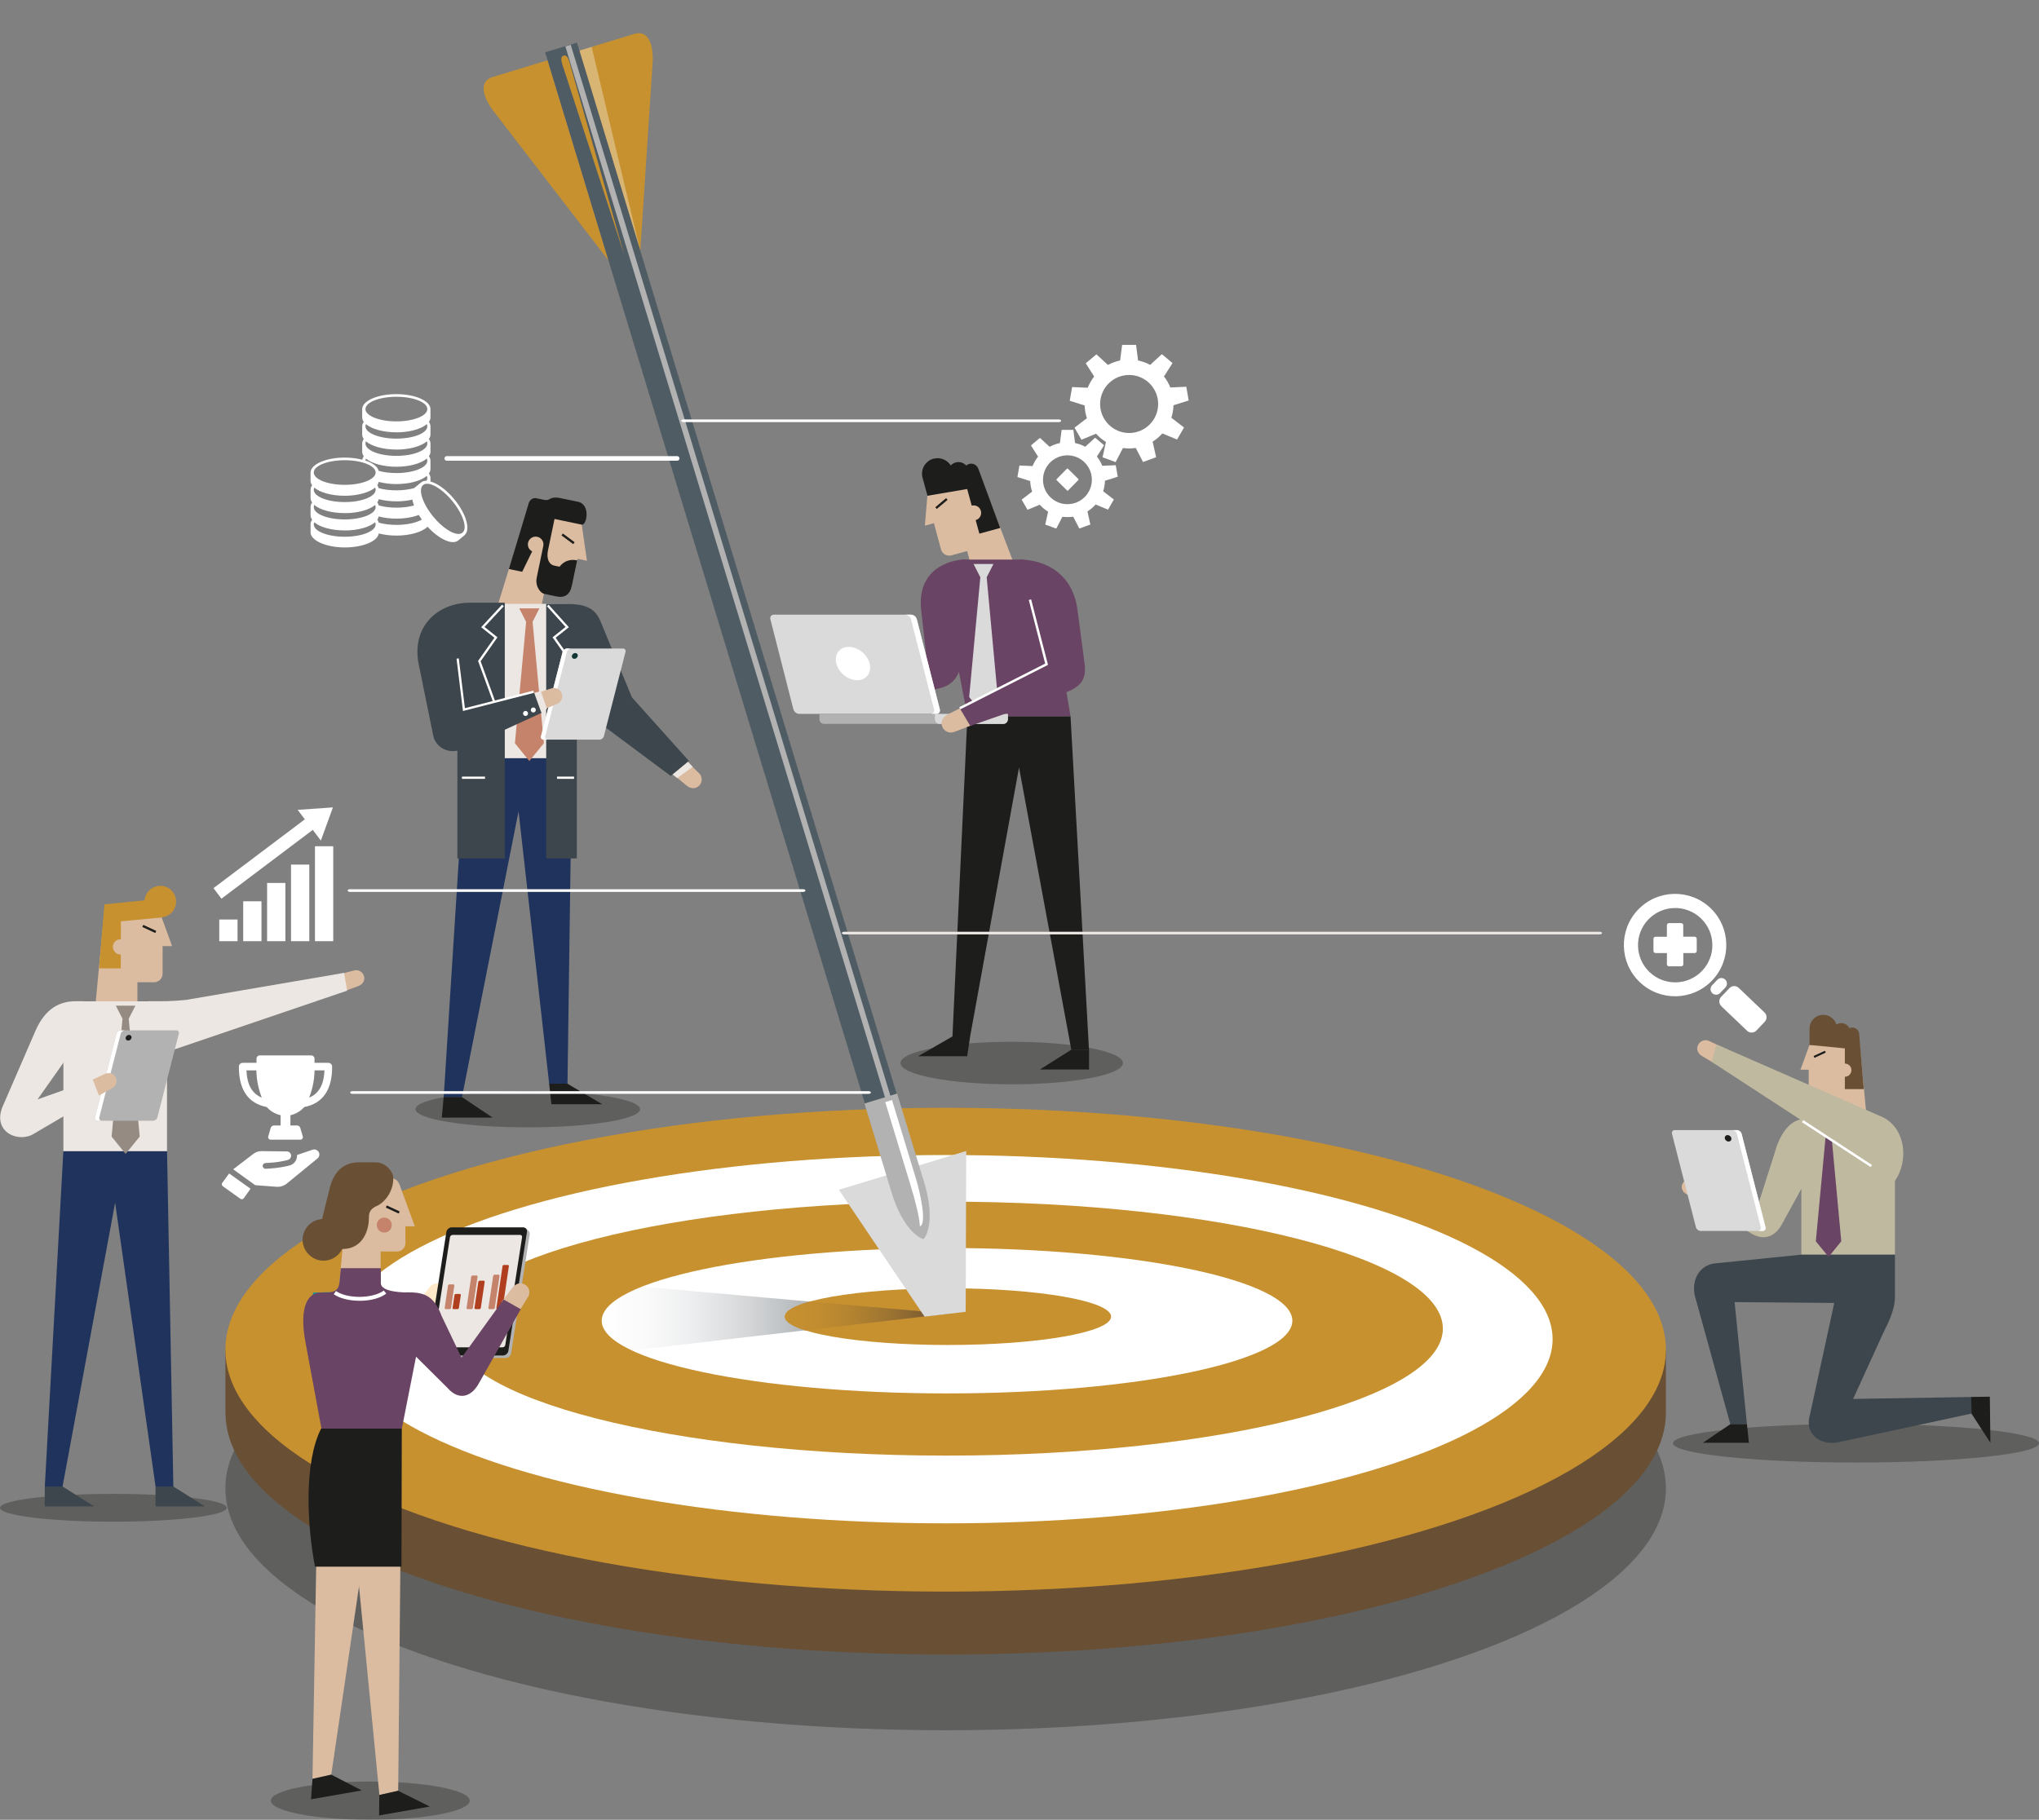 <?xml version="1.0" encoding="UTF-8"?>
<svg xmlns="http://www.w3.org/2000/svg" xmlns:xlink="http://www.w3.org/1999/xlink" version="1.0" id="Illustration" x="0px" y="0px" viewBox="0 0 533.31 476.08" xml:space="preserve">
<rect x="0" y="0" width="533.31" height="476.08" fill="#808080" stroke="none"/>
<ellipse opacity="0.33" fill="#1D1D1B" cx="29.65" cy="394.46" rx="29.65" ry="3.64"></ellipse>
<ellipse opacity="0.33" fill="#1D1D1B" cx="96.85" cy="471.08" rx="26.01" ry="5"></ellipse>
<ellipse opacity="0.33" fill="#1D1D1B" cx="264.62" cy="278.11" rx="29.09" ry="5.56"></ellipse>
<ellipse opacity="0.33" fill="#1D1D1B" cx="138.04" cy="290.18" rx="29.37" ry="4.75"></ellipse>
<ellipse opacity="0.33" fill="#1D1D1B" cx="485.44" cy="377.57" rx="47.87" ry="5.05"></ellipse>
<g>
	<polygon fill="#1D1D1C" points="253.03,187.39 249.12,271.17 253.74,271.17 266.53,200.78 280.21,274.64 284.83,274.64 280,187.39     "></polygon>
	<polygon fill="#1D1D1B" points="284.84,274.61 284.84,279.79 272.01,279.79 280.22,274.61  "></polygon>
	<polygon fill="#1D1D1B" points="253.75,271.14 252.97,276.32 240.14,276.32 249.13,271.14  "></polygon>
</g>
<g>
	<path fill="#FFE9C9" d="M223.63,179.47l-4.7,1.71c-1.37,0.52-2.08,1.68-1.75,2.98s1.66,2.08,2.96,1.75l4.81-1.22L223.63,179.47z"></path>
	<path fill="#694464" d="M252.71,146.37c-4.71,0-13.09,2.79-11.73,13.58l1.36,12.17l-19.6,7.65l2.15,4.91l20.55-4.55   c3.93-0.76,5.83-3.65,6.04-7.62l1.22-26.15h0.01L252.71,146.37z"></path>
</g>
<g>
	<path fill="#DBBCA1" d="M252.96,144.16l-4.12,1.13c-1.19,0.32-2.39-0.39-2.72-1.57l-1.85-6.85l-2.37,0.65l0.66-7.81l14.4-3.93   l8.88,23.38l-11.47,0.18l-1.41-5.16L252.96,144.16L252.96,144.16z"></path>
	
		<rect x="244.428" y="131.443" transform="matrix(0.764 -0.645 0.645 0.764 -26.89 189.936)" fill="#1D1D1B" width="3.7" height="0.59"></rect>
	<path fill="#1D1D1C" d="M244.17,120.01c1.77-0.48,3.57,0.29,4.51,1.76c0.34-0.37,0.77-0.65,1.29-0.79   c1.03-0.28,2.08,0.07,2.75,0.82c0.22-0.19,0.48-0.34,0.77-0.43c1-0.27,2,0.27,2.38,1.21l5.75,15.54l-5.46,1.49l-0.97-3.54   c1.04-0.29,1.65-1.36,1.37-2.41c-0.28-1.04-1.36-1.66-2.4-1.38l-1.19-4.35l-10.38,1.77c0,0-1.28-4.66-1.29-4.69   c-0.59-2.18,0.69-4.42,2.86-5.02v0.02L244.17,120.01z"></path>
</g>
<path fill="#694464" d="M248.23,162.47l4.82,24.9H280l-4.22-24.9c-2.71-11.87-5.39-16.08-9.07-16.08h-14.75  c-3.84,0-5.83,7.15-3.72,16.08H248.23z"></path>
<polygon fill="#DADADA" points="257.24,186.96 253.49,182.36 256.41,151.02 254.64,147.55 259.85,147.55 258.07,151.02   260.97,182.36 "></polygon>
<g>
	<path fill="#DADADA" d="M245.81,185.55c0.17,0.67-0.23,1.21-0.9,1.21h-35.88c-0.67,0-1.35-0.54-1.52-1.21l-6.01-23.53   c-0.17-0.67,0.23-1.21,0.9-1.21h35.88c0.67,0,1.35,0.54,1.52,1.21L245.81,185.55z"></path>
	<path fill="#B2B2B2" d="M214.32,186.78v1.39c0,0.67,0.54,1.21,1.21,1.21h46.88c0.67,0,1.21-0.54,1.21-1.21v-1.39H214.32   L214.32,186.78z"></path>
	<path fill="#DADADA" d="M263.62,188.18v-1.39h-19.09v1.39c0,0.67,0.54,1.21,1.21,1.21h16.66c0.67,0,1.21-0.54,1.21-1.21H263.62z"></path>
	<path fill="#FFFFFF" d="M218.75,173.59c-0.61-2.41,0.84-4.36,3.24-4.36s4.86,1.95,5.47,4.36s-0.84,4.36-3.24,4.36   S219.36,176,218.75,173.59z"></path>
	<path fill="#FFFFFF" d="M245.81,185.55l-6.01-23.53c-0.17-0.67-0.85-1.21-1.52-1.21h-1.52c0.67,0,1.35,0.54,1.52,1.21l6.01,23.53   c0.17,0.67-0.23,1.21-0.9,1.21h1.52C245.58,186.76,245.99,186.22,245.81,185.55z"></path>
</g>
<g>
	<path fill="#DBBCA1" d="M252.3,184.68l-4.48,2.26c-1.3,0.68-1.87,1.91-1.38,3.16s1.89,1.87,3.15,1.38l4.62-1.77l-1.9-5.04l0,0   L252.3,184.68z"></path>
	<path fill="#694464" d="M266.61,146.38c5.36,0,13.8,2.56,15.21,13.18l1.82,13.73c0.78,5.07-1.48,6.75-6.46,8.45l-23.41,8.17   l-2.73-4.61l22.7-11.51l-7.13-27.4l0,0V146.38z"></path>
	<polygon fill="#FFFFFF" points="251.18,185.57 250.9,185.01 273.37,173.61 269.09,156.96 269.7,156.81 274.11,173.94  "></polygon>
</g>
<ellipse opacity="0.33" fill="#1D1D1B" cx="247.34" cy="389.37" rx="188.39" ry="63.29"></ellipse>
<path fill="#694F34" d="M247.34,432.85c104.04,0,188.39-28.34,188.39-63.29V353.1l-5.41,1.35c-20.16-27.66-94.43-48.19-182.97-48.19  S80.19,328.01,62.73,356.9l-3.77-3.81v16.79h0.01c0.55,34.81,84.67,62.96,188.37,62.96l0,0L247.34,432.85z"></path>
<ellipse fill="#C79130" cx="247.34" cy="353.1" rx="188.39" ry="63.29"></ellipse>
<ellipse fill="#FFFFFF" cx="247.39" cy="350.35" rx="158.7" ry="48.18"></ellipse>
<linearGradient id="SVGID_1_" gradientUnits="userSpaceOnUse" x1="6701.08" y1="-1173.27" x2="6701.08" y2="-1263.656" gradientTransform="matrix(6.123234e-17 1 -1 6.123234e-17 -1015.896 -6356.14)">
	<stop offset="0" style="stop-color:#FFFFFF"></stop>
	<stop offset="0.13" style="stop-color:#FAFAFA"></stop>
	<stop offset="0.27" style="stop-color:#ECEDEE"></stop>
	<stop offset="0.42" style="stop-color:#D5D7D9"></stop>
	<stop offset="0.58" style="stop-color:#B5B9BB"></stop>
	<stop offset="0.74" style="stop-color:#8C9295"></stop>
	<stop offset="0.91" style="stop-color:#5B6368"></stop>
	<stop offset="1" style="stop-color:#3C464C"></stop>
</linearGradient>
<path fill="url(#SVGID_1_)" d="M167.95,336.6l79.81,7.12l-82.4,9.56C156.06,349,152.51,342.93,167.95,336.6L167.95,336.6  L167.95,336.6z"></path>
<path fill="#C79130" d="M247.63,380.81c-71.66,0-129.76-14.87-129.76-33.22s58.1-33.22,129.76-33.22s129.76,14.87,129.76,33.22  S319.29,380.81,247.63,380.81L247.63,380.81z M338.02,345.52c0-10.5-40.44-19.02-90.32-19.02s-90.32,8.52-90.32,19.02  s40.44,19.02,90.32,19.02S338.02,356.02,338.02,345.52z"></path>
<ellipse fill="#C79130" cx="247.95" cy="344.45" rx="42.66" ry="7.42"></ellipse>
<linearGradient id="SVGID_00000041987757194205769710000008655088447667856317_" gradientUnits="userSpaceOnUse" x1="6700.42" y1="-1221.176" x2="6700.42" y2="-1263.966" gradientTransform="matrix(6.123234e-17 1 -1 6.123234e-17 -1015.896 -6356.14)">
	<stop offset="0" style="stop-color:#C79130"></stop>
	<stop offset="0.19" style="stop-color:#C28D30"></stop>
	<stop offset="0.4" style="stop-color:#B48430"></stop>
	<stop offset="0.63" style="stop-color:#9D7431"></stop>
	<stop offset="0.87" style="stop-color:#7E5D33"></stop>
	<stop offset="1" style="stop-color:#694F34"></stop>
</linearGradient>
<path fill="url(#SVGID_00000041987757194205769710000008655088447667856317_)" d="M205.28,344.45c0,1.3,1.94,2.53,5.34,3.6  l37.45-4.38l-36.28-3.16C207.67,341.65,205.28,343,205.28,344.45L205.28,344.45z"></path>
<g>
	<defs>
		<polygon id="SVGID_00000148628930294138840560000008201622378106853509_" points="240.5,344.61 254.86,342.92 255.18,293.2     170.61,0 115.1,15.95 117.4,27.53 211.52,304.14   "></polygon>
	</defs>
	<clipPath id="SVGID_00000140014878128897984740000012879775666072294076_">
		<use xlink:href="#SVGID_00000148628930294138840560000008201622378106853509_" overflow="visible"></use>
	</clipPath>
	<g clip-path="url(#SVGID_00000140014878128897984740000012879775666072294076_)">
		<g>
			<path fill="#C79130" d="M167.47,65.62l3.26-49.64c0.13-5.07-1.53-8.11-4.78-7.12l-14.42,4.39l15.94,52.38l0,0V65.62z"></path>
			<path fill="#C79130" d="M159.16,68.15l-30.35-39.42c-2.94-4.14-3.24-7.59,0-8.57l14.42-4.39l15.94,52.38l0,0L159.16,68.15z"></path>
			<g opacity="0.33">
				<polygon fill="#FFFFFF" points="167.47,65.62 154.75,12.27 151.54,13.24     "></polygon>
			</g>
			
				<rect x="185.106" y="6.049" transform="matrix(0.957 -0.291 0.291 0.957 -36.315 61.76)" fill="#505C64" width="8.7" height="293.82"></rect>
			<polygon fill="#DADADA" points="219.41,311.26 252.52,360.29 252.72,301.12    "></polygon>
			<path fill="#C79130" d="M163.27,66.66l-15.6-48.01c-0.63-1.89-1.41-3.74-0.26-4.09c1.16-0.35,1.54,1.62,2.07,3.54L163.27,66.66     L163.27,66.66z"></path>
			
				<rect x="189.762" y="5.68" transform="matrix(0.957 -0.291 0.291 0.957 -35.382 61.931)" fill="#B2B2B2" width="1.47" height="288.45"></rect>
			<path fill="#B2B2B2" d="M226.11,288.69l7.1,23.33c2.33,7.66,5.99,11.5,8.36,12.15c1.61-1.86,2.51-7.08,0.18-14.75l-7.1-23.33     l-8.53,2.6H226.11z"></path>
			<path fill="#FFFFFF" d="M240.6,320.82c1.94-0.59-0.04-9.2-0.91-12.06l-6.38-20.98l-1.77,0.54l6.54,21.49     c1.33,4.38,2.4,8.48,2.52,11.02l0,0L240.6,320.82z"></path>
		</g>
	</g>
</g>
<path fill="#DBBCA1" d="M176.02,202.6l3.63,2.96c1.07,0.85,2.34,0.87,3.22-0.02s0.88-2.33,0-3.22l-3.29-3.24L176.02,202.6  L176.02,202.6L176.02,202.6z"></path>
<g>
	<path fill="#DBBCA1" d="M142.5,154.29l4.34,0.9c1.25,0.26,2.44-0.55,2.7-1.8l1.5-7.2l2.48,0.52l-1.46-10.17l-14.27-2.97l-7.85,25.6   l11.33,1.03L142.5,154.29L142.5,154.29L142.5,154.29z"></path>
	
		<rect x="148.319" y="139.099" transform="matrix(0.597 -0.802 0.802 0.597 -53.247 175.974)" fill="#1D1D1B" width="0.61" height="3.83"></rect>
	<path fill="#1D1D1C" d="M139.18,144.24c-0.8-0.41-1.26-1.31-1.07-2.23c0.23-1.1,1.31-1.81,2.41-1.58s1.81,1.31,1.58,2.41   l-1.71,8.23c-0.52,2.51,1.17,4.13,1.9,4.28l3.24,0.68c2.19,0.46,3.57-0.45,4.09-2.95l1.35-6.48c-3.16-0.66-4.6,1.66-4.6,1.66   s-0.63-0.13-1.36-0.28c-1.62-0.34-2.06-2.11-1.7-3.91l1.73-8.3l7.09,1.48c1.34,0.28,2.43-5.28-0.95-5.98l-4.67-0.97   c-1.4-0.29-2.25-0.07-2.86,0.33c-0.33,0.2-0.83,0.24-1.27,0.15l-2.09-0.43c-0.7-0.14-1.45,0.11-1.92,1.05l-5.28,17.46l3.49,0.73   l2.61-5.34l0,0L139.18,144.24z"></path>
</g>
<polygon fill="#ECE7E2" points="123.87,157.98 144.91,157.98 149.61,171.72 149.61,198.38 121.69,198.38 121.69,174.53 "></polygon>
<polygon fill="#1F335D" points="149.61,198.37 148.43,283.54 143.64,283.54 135.63,212.24 120.83,287.04 116.05,287.04   121.68,198.37 "></polygon>
<polygon fill="#1D1D1B" points="116.04,287.01 115.55,292.38 128.84,292.38 120.82,287.01 "></polygon>
<polygon fill="#1D1D1B" points="143.63,283.51 144.22,288.88 157.51,288.88 148.41,283.51 "></polygon>
<polygon fill="#C4836A" points="138.45,199.1 142.25,194.44 139.3,162.68 141.09,159.15 135.81,159.15 137.61,162.68 134.68,194.44   "></polygon>
<polygon fill="#3C464C" points="123.59,157.68 132.03,157.68 132.03,224.59 119.63,224.59 119.63,172.12 "></polygon>
<g>
	<polygon fill="#FFFFFF" points="131.46,190.54 125.04,172.91 129.32,166.84 125.85,164.09 131.32,158.19 131.76,158.6    126.72,164.02 130.12,166.73 125.71,172.99 132.02,190.33  "></polygon>
	<rect x="120.83" y="203.17" fill="#FFFFFF" width="6.03" height="0.59"></rect>
</g>
<g>
	<path fill="#ECE7E2" d="M164.72,183.05l-8.8-21.16c-2.03-4.06-6.07-3.9-11.08-3.9l1.1,11.37l3.22,3.65l6.91,13.47   c1,1.81,2.81,3.22,4.15,4.31l16.93,12.76l4.03-2.94l-16.46-17.55l0,0V183.05z"></path>
	<path fill="#3C464C" d="M165.3,182.49l-8.38-20.29c-1.81-4.05-5.48-4.21-9.92-4.22h-4.14v66.6h8.01V178.1l3.99,7.58   c1.16,2.18,1.99,3.48,3.84,4.86L175.43,203l4.76-3.93l-14.88-16.6v0.02L165.3,182.49z"></path>
	<g>
		<polygon fill="#FFFFFF" points="143.56,190.15 143,189.96 148.94,173 144.52,166.73 147.93,164.02 143.05,158.59 143.49,158.2     148.79,164.09 145.33,166.84 149.6,172.9   "></polygon>
		<rect x="145.69" y="203.17" fill="#FFFFFF" width="4.46" height="0.59"></rect>
	</g>
</g>
<g>
	<g>
		<path fill="#DADADA" d="M141.5,192.6c-0.13,0.5,0.17,0.9,0.67,0.9h14.65c0.5,0,1-0.4,1.13-0.9l5.65-22.04    c0.13-0.5-0.17-0.9-0.67-0.9h-14.65c-0.5,0-1,0.4-1.13,0.9L141.5,192.6z"></path>
		<path fill="#FFFFFF" d="M141.5,192.6l5.65-22.04c0.13-0.5,0.63-0.9,1.13-0.9h1.12c-0.5,0-1,0.4-1.13,0.9l-5.65,22.04    c-0.13,0.5,0.17,0.9,0.67,0.9h-1.12C141.67,193.5,141.38,193.1,141.5,192.6z"></path>
	</g>
	<path fill="#123734" d="M151.12,171.6c-0.06,0.42-0.46,0.76-0.89,0.76s-0.73-0.34-0.66-0.76c0.06-0.42,0.46-0.76,0.89-0.76   S151.19,171.18,151.12,171.6z"></path>
</g>
<g>
	<g>
		<path fill="#DBBCA1" d="M141.11,181.11l2.9-0.96c1.25-0.39,2.38,0.03,2.86,1.12c0.48,1.1,0,2.38-1.11,2.86l-2.92,1.25l-1.73-4.28    l0,0V181.11z"></path>
		<polygon fill="#ECE7E2" points="137.74,181.81 141.45,180.79 143.06,185.44 140.17,186.91   "></polygon>
		<path fill="#3C464C" d="M124.41,158.74l-0.82-1.06h-0.72c-7.71,0-14.9,5.44-13.52,15.26l3.95,19.45c0.6,3.01,3.86,5.16,7.71,3.57    l20.61-9.45l-2.01-5.55l-18.27,4.68l-1.29-10.62l0.58-1.84C120.63,173.18,124.41,158.74,124.41,158.74z"></path>
		<g>
			<path fill="#FFFFFF" d="M138.92,185.42c0.17-0.32,0.57-0.43,0.89-0.26c0.32,0.17,0.43,0.57,0.26,0.89     c-0.17,0.32-0.57,0.43-0.89,0.26C138.86,186.14,138.75,185.74,138.92,185.42z"></path>
			<path fill="#FFFFFF" d="M136.88,186.33c0.17-0.32,0.57-0.43,0.89-0.26c0.32,0.17,0.43,0.57,0.26,0.89     c-0.17,0.32-0.57,0.43-0.89,0.26C136.82,187.05,136.71,186.65,136.88,186.33z"></path>
		</g>
	</g>
	<polygon fill="#FFFFFF" points="121.09,186.01 119.41,172.31 120,172.24 121.6,185.27 139.53,180.67 139.68,181.25  "></polygon>
</g>
<g>
	<path fill="#FFE9C9" d="M109.32,340.68l2.97-3.85c0.88-1.12,2.17-1.43,3.27-0.74c1.11,0.69,1.44,2.15,0.74,3.26l-2.55,4.1   l-4.44-2.76l0,0L109.32,340.68z"></path>
	<path fill="#0097A4" d="M81.1,349.4l12.98,13.4c2.61,3.09,6.13,2.85,8.67-1.27l11.67-19.03l-4.51-2.54l-11.95,14.53l-7.52-14.18   c-1.46-3.03-4.5-2.13-8.55-2.13l-0.79,11.23l0,0V349.4z"></path>
</g>
<g>
	<path fill="#B2B2B2" d="M138.28,322.06l-0.86-0.77l-18.55,0.44c-0.67,0-1.3,0.55-1.41,1.22l-4.94,30.4l-0.41,0.92l0.88,0.75   c0.18,0.14,0.39,0.24,0.65,0.24h18.64c0.67,0,1.3-0.55,1.41-1.22l4.86-31.09C138.61,322.59,138.49,322.28,138.28,322.06   L138.28,322.06L138.28,322.06z"></path>
	<path fill="#1D1D1B" d="M132.97,353.4c-0.11,0.67-0.74,1.22-1.41,1.22h-18.64c-0.67,0-1.13-0.55-1.03-1.22l4.86-31.09   c0.11-0.67,0.74-1.22,1.41-1.22h18.64c0.67,0,1.13,0.55,1.03,1.22L132.97,353.4z"></path>
	<path fill="#ECE7E2" d="M132.16,351.87c-0.05,0.34-0.37,0.61-0.7,0.61h-17.65c-0.34,0-0.57-0.27-0.51-0.61l4.39-28.19   c0.05-0.34,0.37-0.61,0.7-0.61h17.65c0.34,0,0.57,0.27,0.51,0.61L132.16,351.87L132.16,351.87z"></path>
</g>
<g>
	<path fill="#C4836A" d="M117.97,342.18c-0.02,0.17-0.18,0.3-0.34,0.3h-1.06c-0.17,0-0.28-0.13-0.26-0.3l0.87-5.86   c0.02-0.17,0.18-0.3,0.34-0.3h1.06c0.17,0,0.28,0.13,0.26,0.3L117.97,342.18z"></path>
	<path fill="#B03F20" d="M120.03,342.18c-0.02,0.17-0.18,0.3-0.34,0.3h-1.06c-0.17,0-0.28-0.13-0.26-0.3l0.5-3.36   c0.02-0.17,0.18-0.3,0.34-0.3h1.06c0.17,0,0.28,0.13,0.26,0.3L120.03,342.18z"></path>
	<path fill="#C4836A" d="M123.69,342.18c-0.02,0.17-0.18,0.3-0.34,0.3h-1.06c-0.17,0-0.28-0.13-0.26-0.3l1.22-8.19   c0.02-0.17,0.18-0.3,0.34-0.3h1.06c0.17,0,0.28,0.13,0.26,0.3L123.69,342.18z"></path>
	<path fill="#B03F20" d="M125.76,342.18c-0.02,0.17-0.18,0.3-0.34,0.3h-1.06c-0.17,0-0.28-0.13-0.26-0.3l1.01-6.83   c0.02-0.17,0.18-0.3,0.34-0.3h1.06c0.17,0,0.28,0.13,0.26,0.3L125.76,342.18z"></path>
	<path fill="#C4836A" d="M129.41,342.18c-0.02,0.17-0.18,0.3-0.34,0.3h-1.06c-0.17,0-0.28-0.13-0.26-0.3l1.25-8.4   c0.02-0.17,0.18-0.3,0.34-0.3h1.06c0.17,0,0.28,0.13,0.26,0.3L129.41,342.18L129.41,342.18z"></path>
	<path fill="#B03F20" d="M131.48,342.18c-0.02,0.17-0.18,0.3-0.34,0.3h-1.06c-0.17,0-0.28-0.13-0.26-0.3l1.62-10.94   c0.02-0.17,0.18-0.3,0.34-0.3h1.06c0.17,0,0.28,0.13,0.26,0.3L131.48,342.18z"></path>
</g>
<path fill="#DBBCA1" d="M91.38,308.14l-2.63,27.52h10.81v-8.25h4.28c1.23,0,2.21-1,2.21-2.24l-0.02-4.35h2.46l-3.96-10.83  c-0.47-1.34-1.51-1.86-2.74-1.86H91.38L91.38,308.14z"></path>
<rect x="102.436" y="314.577" transform="matrix(0.421 -0.907 0.907 0.421 -227.535 276.393)" fill="#1D1D1B" width="0.61" height="3.71"></rect>
<path fill="#694F34" d="M98.12,304.08h-4.14c-3.37,0-6.31,1.55-7.67,6.47l-2.08,8.37c-2.84,0.19-5.09,2.55-5.09,5.44  s2.44,5.46,5.46,5.46c2.15,0,4-1.24,4.89-3.05c5.53-0.01,7-5.03,7-8.16c0-1.05,0.1-2.2,1.88-3.03c2.09-0.84,4.5-3.66,4.5-7.33  c0-1.7-1.9-4.17-4.74-4.17C98.13,304.08,98.12,304.08,98.12,304.08z"></path>
<path fill="#C4836A" d="M98.55,320.5c0-1.08,0.88-1.96,1.96-1.96s1.96,0.88,1.96,1.96s-0.88,1.96-1.96,1.96  S98.55,321.58,98.55,320.5z"></path>
<g>
	<path fill="#DBBCA1" d="M131.11,340.68l2.97-3.85c0.88-1.12,2.17-1.43,3.27-0.74c1.11,0.69,1.44,2.15,0.74,3.26l-2.55,4.1   l-4.44-2.76l0,0L131.11,340.68z"></path>
	<path fill="#694464" d="M104.89,351.02L117,363.05c2.92,3.39,6.31,2.6,8.41-1.43l10.8-19.12l-4.51-2.54l-10.98,15.23l-5.23-10.95   c-2.1-5.66-5-6.15-9.05-6.15l-1.54,12.93C104.9,351.02,104.89,351.02,104.89,351.02z"></path>
</g>
<path fill="#694464" d="M109.49,351.52l-4.39,22.24H84.08l-4.14-22.38c-1.91-9.98,0.89-13.24,3.93-13.24h1.39  c1.2,0,3.27-0.06,3.5-2.47l0.38-3.89h10.47v3.89c0,2.51,6.4,2.46,7.6,2.46l2.3,13.4h-0.02L109.49,351.52z"></path>
<path fill="#FFFFFF" d="M94.04,340.3c-2.73,0-5.25-0.64-6.76-1.72l0.6-0.83c1.34,0.96,3.64,1.53,6.16,1.53s5.05-0.64,6.34-1.66  l0.64,0.8c-1.48,1.18-4.09,1.89-6.98,1.89l0,0L94.04,340.3z"></path>
<polygon fill="#DBBCA1" points="97.64,389.69 86.64,464.3 81.73,465.4 83.09,387.65 "></polygon>
<polygon fill="#DBBCA1" points="104.91,389.69 104.15,468.52 99.24,469.62 91.63,391.8 "></polygon>
<polygon fill="#1D1D1C" points="81.73,465.37 81.35,470.72 94.61,468.4 86.64,464.27 "></polygon>
<polygon fill="#1D1D1C" points="99.22,469.59 99.15,474.94 112.41,472.62 104.13,468.49 "></polygon>
<path fill="#1D1D1C" d="M82.4,409.86h22.61l0.08-36.12h-21.1c-4.55,8.96-3.67,25.35-1.6,36.12l0,0H82.4z"></path>
<g>
	<path fill="#DBBCA1" d="M35.95,256.97h4.34c1.25,0,2.24-1.01,2.24-2.26v-7.2h2.48l-2.72-7.48l-15.15-0.02l-2.15,22.51h10.95v-5.55   L35.95,256.97L35.95,256.97z"></path>
	
		<rect x="38.878" y="241.163" transform="matrix(0.422 -0.906 0.906 0.422 -197.682 175.957)" fill="#1D1D1B" width="0.6" height="3.75"></rect>
	<path fill="#C79130" d="M41.92,231.76c-2.17,0-3.93,1.67-4.12,3.79l-10.49,1.04l-1.41,16.75h5.7v-3.63h-0.08   c-1.1,0-1.99-0.9-1.99-2s0.9-1.99,2-1.99h0.09v-4.68l10.69-1.03v-0.03c2.1-0.2,3.75-1.95,3.75-4.1c0-2.29-1.85-4.15-4.14-4.15   V231.76L41.92,231.76z"></path>
</g>
<polygon fill="#ECE7E2" points="21.1,261.96 39.13,261.96 43.68,275.3 43.68,301.18 16.58,301.18 16.58,277.78 "></polygon>
<polygon fill="#1F335D" points="43.69,301.18 45.34,388.91 40.69,388.91 30.11,314.64 16.36,388.91 11.72,388.91 16.57,301.18 "></polygon>
<polygon fill="#3C464C" points="11.71,388.88 11.71,394.09 24.61,394.09 16.35,388.88 "></polygon>
<polygon fill="#3C464C" points="40.68,388.88 40.68,394.09 53.58,394.09 45.32,388.88 "></polygon>
<polygon fill="#968B83" points="32.85,301.88 36.54,297.35 33.67,266.52 35.42,263.1 30.29,263.1 32.04,266.52 29.19,297.35 "></polygon>
<path fill="#DBBCA1" d="M89.62,259.47l4.08-1.49c1.19-0.45,1.8-1.45,1.51-2.58c-0.29-1.13-1.44-1.81-2.57-1.52l-4.14,1.08l1.11,4.51  l0,0H89.62z"></path>
<path fill="#ECE7E2" d="M42.93,275.46l47.87-16.29l-0.81-4.65l-41.26,7.06c-4.07,0.4-5.73,0.37-10,0.35l1.33,10.88l2.86,2.65l0,0  H42.93z"></path>
<g>
	<g>
		<g>
			<path fill="#B2B2B2" d="M24.86,292.31c-0.13,0.49,0.17,0.89,0.66,0.89h14.53c0.49,0,0.99-0.4,1.12-0.89l5.6-21.86     c0.13-0.49-0.17-0.89-0.66-0.89H31.58c-0.49,0-0.99,0.4-1.12,0.89C30.46,270.45,24.86,292.31,24.86,292.31z"></path>
			<path fill="#FFFFFF" d="M24.86,292.31l5.6-21.86c0.13-0.49,0.63-0.89,1.12-0.89h1.11c-0.49,0-0.99,0.4-1.12,0.89l-5.6,21.86     c-0.13,0.49,0.17,0.89,0.66,0.89h-1.11C25.03,293.2,24.73,292.8,24.86,292.31z"></path>
		</g>
		<path fill="#1D1D1B" d="M34.4,271.49c-0.06,0.41-0.46,0.75-0.88,0.75s-0.72-0.34-0.66-0.75s0.46-0.75,0.88-0.75    S34.46,271.08,34.4,271.49z"></path>
	</g>
	<g>
		<path fill="#DBBCA1" d="M24.25,282.44l3.09-1.45c1.15-0.51,2.28-0.23,2.86,0.76c0.58,0.99,0.25,2.28-0.74,2.86l-3.66,2.02    L24.25,282.44L24.25,282.44L24.25,282.44z"></path>
		<path fill="#ECE7E2" d="M19.77,261.94c-4.09,0-7.94,1.8-10.54,7.84l-8.66,19.98c-2.48,6.51,4.39,9.41,8.44,6.76l16.86-9.91    l-1.64-4.12l-14.41,5.13l6.91-9.8l3.92-0.27l1.25-15.61L19.77,261.94L19.77,261.94z"></path>
	</g>
</g>
<g>
	<g>
		<path fill="#DBBCA1" d="M478.77,288.06h-3.76c-1.08,0-1.94-0.88-1.94-1.96v-6.25h-2.15l2.37-6.49h13.14l1.85,19.52h-9.5v-4.82    H478.77z"></path>
		
			<rect x="474.334" y="275.745" transform="matrix(0.907 -0.421 0.421 0.907 -71.947 225.863)" fill="#1D1D1B" width="3.26" height="0.52"></rect>
		<path fill="#694F34" d="M476.9,265.5c1.62,0,2.97,1.07,3.42,2.54c0.37-0.23,0.81-0.37,1.28-0.37c0.94,0,1.74,0.54,2.14,1.33    c0.23-0.11,0.49-0.18,0.76-0.18c0.92,0,1.66,0.69,1.76,1.58l1.22,14.53h-4.95v-3.23c0.95,0,1.72-0.78,1.72-1.73    s-0.77-1.72-1.72-1.73v-3.97l-9.23-0.9v-4.28c0-1.99,1.61-3.6,3.6-3.6l0,0L476.9,265.5z"></path>
	</g>
	<g>
		<path fill="#3C464C" d="M495.63,328.2v11.11c0,3.79-2.29,7.72-3.07,9.44l-7.87,17.23l30.92-0.51l0.06,4.34l-35.25,7.59    c-4.96,0.65-8.46-2.69-7.01-7.33l6.35-29.2l-26.07-0.22l3.23,31.96h-4.34l-9.35-33.85c-0.85-4.96,2.12-8,5.45-8.25l22.75-2.3h24.2    V328.2z"></path>
		<polygon fill="#1D1D1B" points="515.58,365.46 520.45,365.4 520.6,377.45 515.64,369.8   "></polygon>
		<polygon fill="#1D1D1B" points="456.92,372.58 457.44,377.45 445.39,377.45 452.59,372.58   "></polygon>
	</g>
	<g>
		<path fill="#DBBCA1" d="M444.57,314.44l-3.55-2.08c-1.03-0.62-1.43-1.66-0.97-2.65c0.46-1,1.65-1.44,2.64-0.98l3.67,1.7l-1.8,4.01    l0,0L444.57,314.44z"></path>
		<path fill="#BEB99F" d="M473.29,307.11L466.22,320c-1.44,2.86-4.14,4.86-7.86,2.88l-14.91-9.08l1.17-4.21l14.95,6.44l4.52-14.14    c1.1-4.22,3.62-9.12,7.9-9.12l3.27,11.77L473.29,307.11L473.29,307.11L473.29,307.11z"></path>
	</g>
	<polygon fill="#BEB99F" points="490.03,292.77 471.99,292.77 471.15,304.82 471.15,328.19 495.63,328.19 495.63,308.84  "></polygon>
	<polygon fill="#694464" points="478.28,328.83 474.94,324.74 477.54,296.89 475.96,293.8 480.59,293.8 479.01,296.89    481.59,324.74  "></polygon>
</g>
<g>
	<g>
		<path fill="#DBBCA1" d="M449.01,278.55l-3.84-2.27c-1.12-0.68-1.55-1.8-1.04-2.89c0.5-1.08,1.79-1.56,2.88-1.06l3.98,1.87    l-1.97,4.34h-0.01V278.55z"></path>
		<path fill="#BEB99F" d="M447.71,277.8l1.21-4.58l42.72,18.7c6.89,2.66,7.73,11.84,3.94,17.06L447.71,277.8L447.71,277.8    L447.71,277.8z"></path>
	</g>
	
		<rect x="480.219" y="288.46" transform="matrix(0.547 -0.837 0.837 0.547 -32.815 537.738)" fill="#FFFFFF" width="0.65" height="21.47"></rect>
</g>
<g>
	<path fill="#DADADA" d="M461.78,321.04c0.14,0.55-0.19,0.99-0.74,0.99h-16.22c-0.55,0-1.11-0.44-1.25-0.99l-6.25-24.4   c-0.14-0.55,0.19-0.99,0.74-0.99h16.22c0.55,0,1.11,0.44,1.25,0.99L461.78,321.04z"></path>
	<path fill="#FFFFFF" d="M461.78,321.04l-6.25-24.4c-0.14-0.55-0.7-0.99-1.25-0.99h-1.24c0.55,0,1.11,0.44,1.25,0.99l6.25,24.4   c0.14,0.55-0.19,0.99-0.74,0.99h1.24C461.59,322.03,461.92,321.59,461.78,321.04z"></path>
</g>
<path fill="#1D1D1B" d="M451.13,297.8c0.07,0.46,0.51,0.84,0.99,0.84s0.8-0.37,0.73-0.84s-0.51-0.84-0.99-0.84  S451.06,297.33,451.13,297.8z"></path>
<g>
	<path fill="#FFFFFF" d="M283.71,106.08l-3.92-1.23l0.63-3.59l4.08,0.18c0.42-1.07,0.99-2.06,1.69-2.94l-2.21-3.46l2.79-2.34   l3.02,2.77c0.98-0.53,2.05-0.93,3.18-1.16l0.53-4.09h3.64l0.53,4.09c1.12,0.23,2.18,0.62,3.16,1.15l3.06-2.81l2.79,2.34l-2.24,3.5   c0.69,0.87,1.25,1.84,1.67,2.88l4.17-0.19l0.63,3.59l-3.98,1.25c-0.03,1.14-0.23,2.24-0.56,3.27l3.32,2.55l-1.82,3.15l-3.85-1.6   c-0.74,0.83-1.59,1.56-2.54,2.15l0.91,4.08l-3.42,1.25l-1.91-3.68c-0.57,0.09-1.15,0.13-1.75,0.13c-0.54,0-1.08-0.04-1.6-0.11   l-1.91,3.68l-3.42-1.25l0.89-4.02c-0.97-0.59-1.84-1.32-2.6-2.16l-3.81,1.58l-1.82-3.15l3.25-2.49c-0.36-1.05-0.56-2.18-0.6-3.34   L283.71,106.08L283.71,106.08z M302.92,105.69c0-4.19-3.4-7.59-7.59-7.59s-7.59,3.4-7.59,7.59s3.4,7.59,7.59,7.59   S302.92,109.88,302.92,105.69z"></path>
	<path fill="#FFFFFF" d="M269.41,125.84l-3.3-1.04l0.53-3.02l3.44,0.15c0.35-0.9,0.84-1.73,1.43-2.48l-1.86-2.92l2.35-1.97   l2.54,2.33c0.83-0.45,1.73-0.78,2.68-0.98l0.45-3.44h3.07l0.45,3.44c0.94,0.19,1.84,0.52,2.66,0.97l2.58-2.37l2.35,1.97l-1.88,2.95   c0.58,0.73,1.05,1.55,1.41,2.43l3.52-0.16l0.53,3.02l-3.35,1.05c-0.03,0.96-0.19,1.88-0.47,2.76l2.8,2.14l-1.53,2.66l-3.24-1.35   c-0.62,0.7-1.34,1.31-2.14,1.81l0.76,3.43l-2.88,1.05l-1.61-3.1c-0.48,0.07-0.97,0.11-1.47,0.11c-0.46,0-0.91-0.03-1.35-0.09   l-1.61,3.1l-2.88-1.05l0.75-3.38c-0.82-0.5-1.55-1.11-2.19-1.82l-3.2,1.33l-1.53-2.66l2.74-2.1c-0.3-0.89-0.48-1.83-0.51-2.81   L269.41,125.84L269.41,125.84z M285.58,125.51c0-3.53-2.86-6.39-6.39-6.39s-6.39,2.86-6.39,6.39s2.86,6.39,6.39,6.39   S285.58,129.04,285.58,125.51z"></path>
</g>
<path fill="#FFFFFF" d="M276.355,125.365l2.698-2.746c0.07-0.071,0.184-0.072,0.255-0.002l2.746,2.698  c0.071,0.07,0.072,0.184,0.002,0.255l-2.698,2.746c-0.07,0.071-0.184,0.072-0.255,0.002l-2.746-2.698  C276.287,125.55,276.286,125.436,276.355,125.365z"></path>
<path fill="#FFFFFF" d="M121.51,140.02l-1.66,1.37c-1.55,1.28-5.02-0.32-8.02-3.59c-1.4,1.37-4.52,2.32-8.15,2.32  c-1.69,0-3.26-0.21-4.61-0.56c-0.31,2.05-4.18,3.66-8.91,3.66s-8.93-1.76-8.93-3.93v-2.16c0-0.41,0.14-0.8,0.41-1.17  c-0.26-0.37-0.41-0.76-0.41-1.17v-2.16c0-0.41,0.14-0.8,0.41-1.17c-0.26-0.37-0.41-0.76-0.41-1.17v-2.16c0-0.41,0.14-0.8,0.41-1.17  c-0.26-0.37-0.41-0.76-0.41-1.17v-2.15c0-2.17,4-3.93,8.93-3.93c1.68,0,3.26,0.21,4.6,0.56c0.05-0.31,0.18-0.62,0.38-0.91  c-0.26-0.37-0.41-0.76-0.41-1.17v-2.16c0-0.41,0.14-0.8,0.41-1.17c-0.26-0.37-0.41-0.76-0.41-1.17v-2.15c0-0.41,0.14-0.8,0.41-1.17  c-0.26-0.37-0.41-0.77-0.41-1.17v-2.16c0-2.17,4-3.93,8.93-3.93s8.93,1.76,8.93,3.93v2.16c0,0.41-0.14,0.8-0.41,1.17  c0.26,0.37,0.41,0.76,0.41,1.17v2.15c0,0.41-0.14,0.8-0.41,1.17c0.26,0.37,0.41,0.76,0.41,1.17v2.16c0,0.41-0.14,0.8-0.41,1.17  c0.26,0.37,0.41,0.76,0.41,1.17v2.16c0,0.41-0.14,0.8-0.41,1.17c0.26,0.37,0.41,0.76,0.41,1.17v0.93c1.86,0.51,4.21,2.2,6.24,4.67  c3.14,3.8,4.33,8.01,2.65,9.39L121.51,140.02L121.51,140.02z M103.68,103.8c-4.47,0-8.09,1.44-8.09,3.22s3.62,3.22,8.09,3.22  s8.09-1.44,8.09-3.22S108.15,103.8,103.68,103.8z M103.68,113.1c-3.47,0-6.48-0.87-7.96-2.14c-0.09,0.19-0.13,0.37-0.13,0.57  c0,1.78,3.62,3.22,8.09,3.22s8.09-1.44,8.09-3.22c0-0.2-0.05-0.39-0.13-0.57c-1.48,1.27-4.49,2.15-7.96,2.15l0,0L103.68,113.1z   M103.68,117.61c-3.47,0-6.48-0.87-7.96-2.14c-0.09,0.19-0.13,0.38-0.13,0.57c0,1.78,3.62,3.22,8.09,3.22s8.09-1.44,8.09-3.22  c0-0.2-0.05-0.39-0.13-0.57c-1.48,1.27-4.49,2.15-7.96,2.15l0,0L103.68,117.61z M118.3,131.07c-2.84-3.45-6.26-5.32-7.63-4.19  c-1.37,1.13-0.18,4.84,2.66,8.29s6.26,5.32,7.63,4.19S121.14,134.52,118.3,131.07z M90.16,120.4c-4.47,0-8.09,1.44-8.09,3.22  s3.62,3.22,8.09,3.22s8.09-1.44,8.09-3.22S94.63,120.4,90.16,120.4z M90.16,129.7c-3.47,0-6.48-0.87-7.96-2.14  c-0.09,0.18-0.13,0.38-0.13,0.57c0,1.78,3.62,3.22,8.09,3.22s8.09-1.44,8.09-3.22c0-0.2-0.05-0.39-0.13-0.58  C96.64,128.82,93.64,129.7,90.16,129.7z M90.16,134.24c-3.47,0-6.48-0.87-7.96-2.14c-0.09,0.19-0.13,0.38-0.13,0.57  c0,1.78,3.62,3.22,8.09,3.22s8.09-1.44,8.09-3.22c0-0.2-0.05-0.39-0.13-0.57c-1.48,1.27-4.48,2.15-7.96,2.15l0,0V134.24z   M90.16,138.77c-3.47,0-6.48-0.87-7.96-2.14c-0.09,0.19-0.13,0.38-0.13,0.57c0,1.78,3.62,3.22,8.09,3.22s8.09-1.44,8.09-3.22  c0-0.2-0.05-0.39-0.13-0.57c-1.48,1.27-4.48,2.15-7.96,2.15l0,0V138.77z M111.64,124.49c-1.48,1.27-4.49,2.15-7.96,2.15  c-1.69,0-3.27-0.21-4.62-0.57c-0.05,0.3-0.18,0.58-0.38,0.86c0.18,0.25,0.3,0.51,0.35,0.77c1.31,0.37,2.91,0.58,4.64,0.58  s3.37-0.22,4.7-0.6c0.04-0.03,0.06-0.07,0.1-0.1l1.66-1.37c0.38-0.31,0.86-0.45,1.43-0.44c0.13-0.23,0.2-0.46,0.2-0.71  c0-0.2-0.05-0.39-0.13-0.57C111.63,124.49,111.64,124.49,111.64,124.49z M99.04,123.18c1.31,0.37,2.91,0.58,4.64,0.58  c4.47,0,8.09-1.44,8.09-3.22c0-0.2-0.05-0.39-0.13-0.58c-1.48,1.27-4.49,2.15-7.96,2.15s-6.48-0.87-7.96-2.14  c-0.08,0.17-0.12,0.34-0.13,0.51C97.48,121.12,98.78,122.08,99.04,123.18C99.04,123.18,99.04,123.18,99.04,123.18z M109.52,134.72  c-1.57,0.6-3.61,0.96-5.84,0.96c-1.7,0-3.27-0.21-4.62-0.57c-0.06,0.28-0.18,0.56-0.37,0.82c0.19,0.26,0.31,0.53,0.37,0.81  c1.31,0.36,2.91,0.58,4.63,0.58c2.76,0,5.19-0.55,6.65-1.39c-0.29-0.41-0.57-0.81-0.81-1.22h-0.01V134.72z M108.29,132.24  c-0.2-0.53-0.35-1.05-0.45-1.53c-1.24,0.29-2.66,0.45-4.16,0.45c-1.69,0-3.27-0.21-4.62-0.57c-0.05,0.29-0.18,0.57-0.37,0.84  c0.18,0.25,0.3,0.52,0.36,0.8c1.31,0.36,2.91,0.58,4.63,0.58S106.98,132.6,108.29,132.24L108.29,132.24L108.29,132.24z"></path>
<g>
	<path fill="#FFFFFF" d="M428.89,256.95c-5.36-5.1-5.57-13.58-0.47-18.94s13.58-5.57,18.94-0.47c5.36,5.1,5.57,13.58,0.47,18.94   C442.73,261.84,434.25,262.05,428.89,256.95z M445.2,253.98c3.7-3.89,3.55-10.04-0.34-13.75c-3.89-3.7-10.05-3.55-13.75,0.34   s-3.55,10.05,0.34,13.75C435.34,258.02,441.49,257.87,445.2,253.98z"></path>
	<path fill="#FFFFFF" d="M447.85,259.83c-0.58-0.56-0.6-1.48-0.05-2.06l1.38-1.45c0.56-0.58,1.48-0.61,2.06-0.05l0,0   c0.58,0.55,0.6,1.48,0.05,2.06l-1.38,1.45C449.35,260.36,448.43,260.38,447.85,259.83L447.85,259.83z"></path>
	<path fill="#FFFFFF" d="M450.23,263.23c-0.69-0.66-0.72-1.75-0.06-2.44l2.17-2.28c0.66-0.69,1.75-0.72,2.44-0.06l6.73,6.42   c0.69,0.66,0.72,1.75,0.06,2.45l-2.17,2.28c-0.66,0.69-1.76,0.72-2.45,0.06l-6.73-6.42h0.01V263.23z"></path>
</g>
<path fill="#FFFFFF" d="M435.98,249.33h-2.97c-0.3,0-0.54-0.24-0.54-0.54v-3.18c0-0.3,0.24-0.55,0.54-0.55h2.97v-3.02  c0-0.3,0.26-0.54,0.56-0.54h3.18c0.3,0,0.54,0.24,0.54,0.54v3.01h2.99c0.3,0.01,0.54,0.26,0.54,0.56v3.18c0,0.3-0.24,0.54-0.54,0.54  h-2.97v2.94c0,0.3-0.26,0.54-0.56,0.54h-3.18c-0.3,0-0.55-0.24-0.55-0.54v-2.94L435.98,249.33L435.98,249.33z"></path>
<polygon fill="#FFFFFF" points="87.08,211.23 77.86,211.87 79.73,214.35 55.84,232.35 57.92,235.11 81.81,217.11 83.92,219.91 "></polygon>
<rect x="82.38" y="221.39" fill="#FFFFFF" width="4.78" height="24.84"></rect>
<rect x="76.12" y="226.19" fill="#FFFFFF" width="4.78" height="20.04"></rect>
<rect x="69.86" y="230.99" fill="#FFFFFF" width="4.78" height="15.24"></rect>
<rect x="63.61" y="235.79" fill="#FFFFFF" width="4.78" height="10.44"></rect>
<rect x="57.35" y="240.56" fill="#FFFFFF" width="4.78" height="5.67"></rect>
<path fill="#ECE7E2" d="M418.42,244.46H220.79c-0.33,0-0.6-0.16-0.6-0.35s0.27-0.35,0.6-0.35h197.63c0.33,0,0.6,0.16,0.6,0.35  S418.75,244.46,418.42,244.46L418.42,244.46z"></path>
<path fill="#FFFFFF" d="M210.08,233.33H91.53c-0.33,0-0.6-0.16-0.6-0.35s0.27-0.35,0.6-0.35h118.54c0.33,0,0.6,0.16,0.6,0.35  s-0.27,0.35-0.6,0.35l0,0H210.08z"></path>
<path fill="#FFFFFF" d="M177.12,120.53h-60.27c-0.33,0-0.6-0.27-0.6-0.6s0.27-0.6,0.6-0.6h60.27c0.33,0,0.6,0.27,0.6,0.6  S177.45,120.53,177.12,120.53z"></path>
<path fill="#FFFFFF" d="M276.94,110.43h-98.16c-0.33,0-0.6-0.16-0.6-0.35s0.27-0.35,0.6-0.35h98.16c0.33,0,0.6,0.16,0.6,0.35  S277.27,110.43,276.94,110.43z"></path>
<g>
	<g>
		<path fill="#FFFFFF" d="M58.12,309.45c-0.19,0.27-0.15,0.65,0.15,0.88l4.61,3.3c0.27,0.19,0.65,0.15,0.88-0.15l1.77-2.49    l-5.6-3.99l-1.8,2.46l0,0L58.12,309.45z"></path>
		<path fill="#FFFFFF" d="M81.76,300.78l-4.07,1.38v0.27c-0.04,1.19-0.84,2.23-2.03,2.49L75.39,305c-1.5,0.35-3.07,0.58-4.61,0.69    l-1.27,0.08c-0.42,0.04-0.77-0.31-0.81-0.69c-0.04-0.42,0.31-0.77,0.69-0.81l1.27-0.08c1.46-0.08,2.92-0.31,4.34-0.65l0.27-0.08    c0.5-0.12,0.84-0.54,0.88-1.07c0-0.31-0.12-0.58-0.31-0.81c-0.23-0.23-0.5-0.35-0.81-0.35l-6.64-0.08c-0.73,0-1.46,0.23-2.03,0.65    l-5.37,4.11l5.76,4.15l5.57,0.42c0.96,0.08,1.92-0.23,2.69-0.84l8.02-6.56c0.31-0.23,0.46-0.58,0.5-0.96s-0.12-0.73-0.38-1    c-0.38-0.38-0.88-0.5-1.38-0.35h-0.01L81.76,300.78z"></path>
	</g>
	<path fill="#FFFFFF" d="M85.88,278.05h-3.62v-1.1c0-0.46-0.38-0.84-0.84-0.84H67.93c-0.46,0-0.84,0.38-0.84,0.84v1.1h-3.62   c-0.54,0-0.99,0.44-0.99,0.99c-0.02,6.07,2.43,9.63,7.3,10.58c0.09,0.1,0.17,0.2,0.27,0.3c0.14,0.14,0.56,0.56,1.22,0.97   c0.64,0.4,1.34,0.69,2.12,0.87v2.69h-1.77c-0.38,0-0.69,0.27-0.81,0.61l-0.65,2.26c-0.12,0.42,0.19,0.84,0.65,0.84h7.73   c0.46,0,0.77-0.42,0.65-0.84l-0.65-2.26c-0.12-0.35-0.42-0.61-0.81-0.61h-1.77v-2.69c0.77-0.18,1.48-0.47,2.12-0.87   c0.66-0.41,1.08-0.83,1.22-0.97c0.1-0.1,0.18-0.2,0.27-0.3c4.87-0.96,7.33-4.51,7.3-10.58C86.87,278.5,86.43,278.05,85.88,278.05   L85.88,278.05L85.88,278.05z M64.46,280.03h2.6c0.02,1.26,0.15,2.75,0.55,4.4c0.24,1.01,0.54,1.92,0.86,2.73   C65.91,286.08,64.63,283.82,64.46,280.03z M80.86,287.16c0.32-0.81,0.62-1.71,0.86-2.73c0.4-1.65,0.53-3.14,0.55-4.4h2.6   C84.7,283.82,83.42,286.08,80.86,287.16z"></path>
</g>
<path fill="#FFFFFF" d="M227.19,285.47h-135c-0.33,0-0.6,0.16-0.6,0.35s0.27,0.35,0.6,0.35h135c0.33,0,0.6-0.16,0.6-0.35  S227.52,285.47,227.19,285.47z"></path>
</svg>
